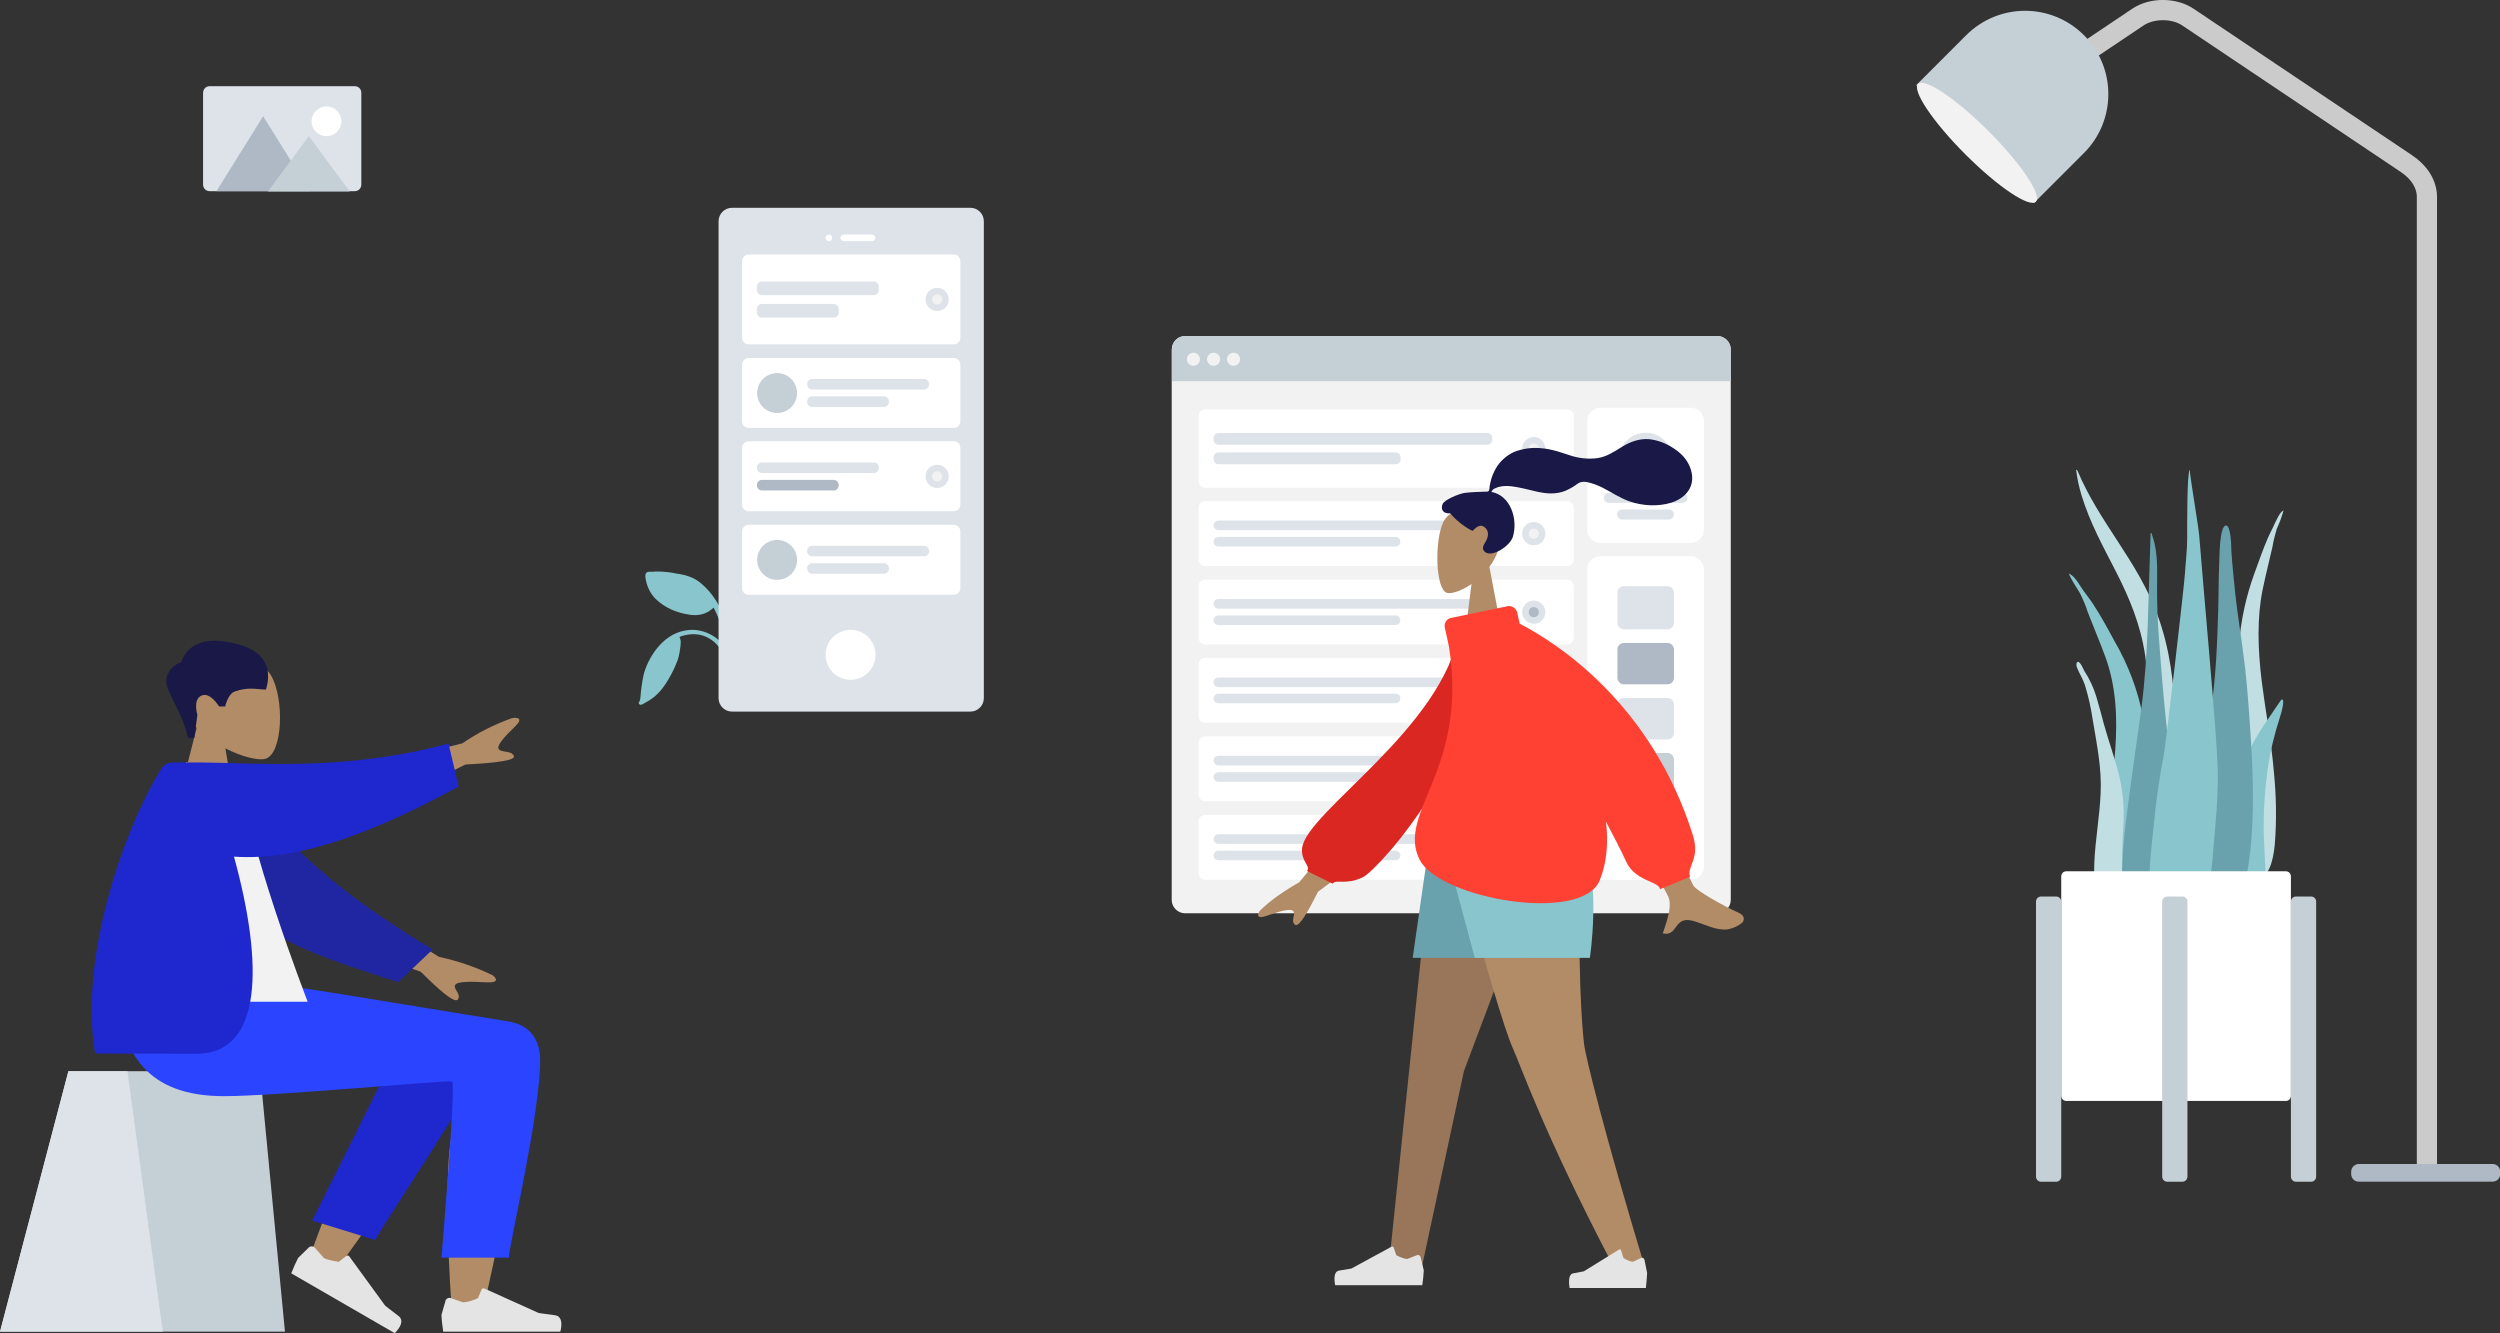 <?xml version="1.0" encoding="utf-8"?>
<!-- Generator: Adobe Illustrator 23.0.3, SVG Export Plug-In . SVG Version: 6.00 Build 0)  -->
<svg xmlns="http://www.w3.org/2000/svg" xmlns:xlink="http://www.w3.org/1999/xlink" x="0px" y="0px"
	 viewBox="0 0 990.5 528.2" style="enable-background:new 0 0 990.5 528.2;" xml:space="preserve">
<rect x="0" y="0" width="990.5" height="528.2" fill="#333333" stroke="none"/>
<style type="text/css">
	.we-are-in-office-2-0{fill:none;stroke:#CBCBCB;stroke-width:8;stroke-miterlimit:10;}
	.we-are-in-office-2-1{fill:#AFB9C5;}
	.we-are-in-office-2-2{fill:#C5CFD6;}
	.we-are-in-office-2-3{fill:#F2F2F2;}
	.we-are-in-office-2-4{fill:#C1DEE2;}
	.we-are-in-office-2-5{fill:#89C5CC;}
	.we-are-in-office-2-6{fill:#69A1AC;}
	.we-are-in-office-2-7{fill:#FFFFFF;}
	.we-are-in-office-2-8{fill:#DDE3E9;}
	.we-are-in-office-2-9{fill:#B28B67;}
	.we-are-in-office-2-10{fill:#191847;}
	.we-are-in-office-2-11{fill:#997659;}
	.we-are-in-office-2-12{fill:#E4E4E4;}
	.we-are-in-office-2-13{fill:#DB2721;}
	.we-are-in-office-2-14{fill:#FF4133;}
	.we-are-in-office-2-15{fill:#1F28CF;}
	.we-are-in-office-2-16{fill:#2B44FF;}
	.we-are-in-office-2-17{fill:#2026A2;}
</style>
<g id="Lamp" transform="translate(716.945 244.471)">
	<path id="Body" class="we-are-in-office-2-0" d="M97.6-215.9l32.5-21.8c5.5-3.7,14.3-3.7,19.8,0l86.5,58c5.3,3.5,8.2,8.3,8.2,13.3v384.2"/>
	<path id="Lamp_Base" class="we-are-in-office-2-1" d="M217.6,216.7h53c1.7,0,3,1.3,3,3v1c0,1.7-1.3,3-3,3h-53c-1.7,0-3-1.3-3-3v-1
		C214.6,218.1,216,216.7,217.6,216.7z"/>
	<g id="Lamp_Top" transform="translate(47.066 0) rotate(45)">
		<path id="Lamp-2" class="we-are-in-office-2-2" d="M-119.4-206.6L-119.4-206.6c18.2,0,33,14.8,33,33v28l0,0h-66l0,0v-28
			C-152.4-191.8-137.7-206.6-119.4-206.6z"/>

			<ellipse id="Lamp-3" transform="matrix(5.070363e-06 1 -1 5.070363e-06 -265.735 -27.292)" class="we-are-in-office-2-3" cx="-119.2" cy="-146.5" rx="6.5" ry="33"/>
	</g>
</g>
<g id="Plant" transform="translate(768.362 440)">
	<g id="Succulents" transform="translate(13 0)">
		<path id="Thi_Succs_" class="we-are-in-office-2-4" d="M41.7-253.6c8.8,21,23.8,35.6,31.8,57.4c4.7,12.9,6.7,27,6.8,41.4c0.1,7.8-0.1,15.7-0.1,23.5
			c0,7.6-0.2,15.2-0.9,22.8c-0.7,7.6-1.4,15.2-1.7,22.8c-0.3,6-0.4,12.9-2.4,18.4c-1.6,4.3-5.7,5-6.8-0.3c-0.5-3-0.6-6.1-0.5-9.2
			c0.1-3.9,0.3-7.7,0.4-11.6c0.5-15.5-0.1-30.9,0.2-46.4c0.3-15.1,2.2-30.2,0.1-45.2c-1.8-12.4-6.3-23.1-11.5-33.3
			c-5-9.8-10.4-19.4-13.8-30.6c-1-3.3-1.7-6.6-2.1-10C41.5-253.8,41.6-253.8,41.7-253.6z"/>
		<path id="Thi_Succs_2" class="we-are-in-office-2-5" d="M39.3-212.2c1.7,1.3,2.7,3.1,3.9,4.9c1.5,2.3,3.2,4.3,4.7,6.6c3.1,4.7,5.8,9.7,8.5,14.7
			c5.4,9.3,9.3,19.5,11.3,30.1c2.1,11.2,2.6,22.8,3.5,34.1c0.9,12,1.8,24.2,2,36.3c0.1,5.4,0.3,11.2-0.3,16.5
			c-0.4,3.3-1.9,6.2-5.3,6.2c-7.2-0.1-10.6-8.1-12.1-14.6c-2.1-9.7-2.5-20-2.2-29.9c0.4-11.9,2.5-23.7,3.4-35.6
			c0.9-12.6,0.4-25-3.9-36.8c-2.2-6-4.7-11.8-7-17.8c-0.8-2.6-1.9-5.1-3.1-7.5c-1.5-2.6-3.3-5-4.4-7.8L39.3-212.2z"/>
		<path id="Thi_Succs_3" class="we-are-in-office-2-4" d="M122.7-237.3l0.7-0.5c-0.7,2.5-1.6,4.9-2.7,7.3c-0.7,2.3-1.3,4.7-1.7,7.1
			c-1.3,5.7-2.7,11.2-3.9,17c-2.3,11.3-1.9,23.6-0.4,36.1c1.5,11.9,3.8,23.7,4.8,35.6c1,9.8,1.2,19.6,0.4,29.4
			c-0.6,6.4-2.5,14-7.8,13.4c-2.5-0.3-3.8-3.3-4.3-6.6c-0.8-5.4-1-11.1-1.3-16.4c-0.7-12-0.9-23.9-1-35.8
			c-0.1-11.2-0.5-22.6,0.2-33.5c0.7-9.8,2.8-19.5,6.2-28.8c1.7-4.6,3.3-9.3,5.2-13.7c0.9-2.1,2-4,2.9-6.1
			C120.9-234.5,121.5-236.2,122.7-237.3z"/>
		<path id="Thi_Succs_4" class="we-are-in-office-2-4" d="M41.5-177.5c1-1.6,3.1,3.7,3.4,4.4c-0.1-0.3-0.3-0.7-0.4-1c2,3.1,3.6,6.5,4.7,10.1
			s2,7.2,3,10.9c1.9,6.8,4.3,13.4,6,20.2c1.6,6.6,2.2,13.4,1.7,20.1c-0.5,7.2-0.6,14.4-0.2,21.6c0.2,3.4,1.3,6.6,2.1,9.9
			c0.8,3.3,1.4,6.6,2.3,9.9c0.2-0.4,0.2,1,0.2,1.1c0,0.8-0.1,1.5-0.4,2.3c-0.5,2-1.9,3.5-3.8,4.2c-3.5,1-6.7-2.2-7.8-5.5
			c-1.5-4.9-2.6-9.9-3.2-15c-0.7-4.6-0.9-9.2-0.7-13.9c0.4-9.2,2.1-18.2,2.5-27.4c0.5-10-1.5-19.4-3.1-29.1
			c-0.7-4.7-1.7-9.3-3.1-13.8c-0.6-1.7-1.4-3.4-2.3-5.1C41.9-174.7,40.9-176.4,41.5-177.5z"/>
		<path id="Thi_Succs_5" class="we-are-in-office-2-6" d="M69.6-193.1c-0.4,11.4-1.1,22.8-2.6,34.1c-1.6,11.6-3.3,23.1-4.8,34.6
			c-1.5,11.3-3,22.7-2.8,34.1c0.1,8.4-1.2,22.6,8.1,26.8C77-59.3,79-77.2,79.6-83.2c1.2-11.4,0.8-22.9,0.2-34.3
			c-0.6-11.7-1.6-23.4-2.8-35.1c-1.4-13-2.4-26-3.3-39c-0.4-6.4-0.5-12.9-0.4-19.3c0.1-6.1-0.1-12.2-2.3-18l-0.3,0.2"/>
		<path id="Thi_Succs_6" class="we-are-in-office-2-5" d="M118.4-156.8c-1.7,2.5-3.4,4.9-5,7.6c-2.9,4.7-5.5,9.9-6.3,16.6c-1.6,14.1-0.3,29.2,0,43.7
			c0.1,3-0.3,5.8,0.9,8.6c1.1,2.6,3,4.5,4.9,4.5c4,0,3.4-9.9,3.4-14.3c0-7.6-0.8-15.3-0.8-22.9c0-7.5,0.6-14.9,1.6-22.3
			c1-7,2.7-14,4.9-20.7c0.3-0.9,2.4-7.9,0.4-6.7"/>
		<path id="Thi_Succs_7" class="we-are-in-office-2-6" d="M100.6-231.8c-2.7,0-2.6,13.2-2.7,14.9c-0.3,6.1-0.2,12.3-0.4,18.4
			c-0.4,13.4-0.9,26.9-2.9,40.1c-1.1,7.1-2.3,14.2-3.7,21.3c-1.4,7.1-3.2,14.2-4.1,21.3c-0.9,6.9-0.4,13.9-0.3,20.9
			c0,7,0.4,13.9,1.2,20.9c0.2,1.7,0.5,3.4,0.8,5.1c0.1,1.5,0.2,3,0.5,4.5c0.6,2.2,3.4,2.9,5.2,2.5c5-0.9,8.2-7.2,9.9-11.8
			c2.2-5.8,3.3-12.2,4.5-18.4c1.3-7,2.1-14.1,2.4-21.2c0.7-14.4-0.2-28.9-1.2-43.3c-0.6-8-1.2-16-2.3-23.9c-1-7.9-2.3-15.8-3.2-23.8
			c-0.6-5.8-1.2-11.6-1.6-17.4C102.7-222.9,102.6-231.8,100.6-231.8"/>
		<path id="Thi_Succs_8" class="we-are-in-office-2-5" d="M97.3-135.7c-0.4-13.9-6-74.9-7.3-91.7c-0.3-4.2-3.4-21.7-3.8-26.5c-1.1,1.3-1,22.3-1,27.1
			s-0.6,9.4-0.9,14.2c-0.3,4.8-7.5,67.3-8.4,71.9c-1.8,9.2-3.1,18.7-4,28.2c-0.9,9.2-2.4,18.9-1.1,28.2c0.3,2.1,0.8,4.2,1.5,6.2
			c0.8,2.1,1.3,4.1,2,6.3c1,3.6,2.9,6.7,5.7,8.2c5.8,3,9-3.8,10.6-9.8c2.5-9.5,4.2-19.3,4.9-29.1C96.4-113.5,97.6-124.5,97.3-135.7"
			/>
	</g>
	<g id="Planter" transform="translate(0 159)">
		<path id="Vase" class="we-are-in-office-2-7" d="M50.3-253.8h87c1.1,0,2,0.9,2,2v87c0,1.1-0.9,2-2,2h-87c-1.1,0-2-0.9-2-2v-87
			C48.3-252.9,49.2-253.8,50.3-253.8z"/>
		<path id="Leg" class="we-are-in-office-2-2" d="M40.3-243.8h6c1.1,0,2,0.9,2,2v109c0,1.1-0.9,2-2,2h-6c-1.1,0-2-0.9-2-2v-109
			C38.3-242.9,39.2-243.8,40.3-243.8z"/>
		<path id="Leg-2" class="we-are-in-office-2-2" d="M90.3-243.8h6c1.1,0,2,0.9,2,2v109c0,1.1-0.9,2-2,2h-6c-1.1,0-2-0.9-2-2v-109
			C88.3-242.9,89.2-243.8,90.3-243.8z"/>
		<path id="Leg-3" class="we-are-in-office-2-2" d="M141.3-243.8h6c1.1,0,2,0.9,2,2v109c0,1.1-0.9,2-2,2h-6c-1.1,0-2-0.9-2-2v-109
			C139.3-242.9,140.2-243.8,141.3-243.8z"/>
	</g>
</g>
<g id="Mobile3-2" transform="translate(229.199 95.331)">
	<g id="Group" transform="translate(0 218)">
		<path id="Fill_16-2" class="we-are-in-office-2-5" d="M31.8-86.9c-0.9,0-1.7,0-2.6,0.1c-0.7,0-1.7-0.1-2.2,0.3c-0.6,0.4-0.5,1.3-0.5,1.9
			c0.5,3.3,1.7,6.2,4.1,8.6c3.8,3.6,8.2,5.4,13.3,6.2c3.6,0.6,7-0.2,9.6-2.8c2,3.7,3.4,7.6,4.2,11.7c0.4,2,0.5,4,0.4,6
			c0,1.3-0.1,2.6-0.3,3.9c-0.1,0.6-0.3,1.4-0.1,1.9c0.2,0.4,0.7,0.6,1.2,0.4c0.1-0.1,0.3-0.2,0.3-0.3c0.3-0.4,0.3-1.3,0.3-1.8
			c0.1-0.9,0.2-1.7,0.3-2.6c0.1-1.4,0.2-2.8,0.2-4.3c-0.1-3.2-0.7-6.4-1.7-9.4c-1.9-5.8-4.9-11-9.6-15c-2.9-2.5-6.2-3.5-10-4
			C36.6-86.6,34.2-86.8,31.8-86.9"/>
		<path id="Fill_18" class="we-are-in-office-2-5" d="M45.3-63.8c-9.5,0-15.8,7.6-18.8,15.5c-1.1,3-1.4,6.3-1.8,9.4c-0.1,1-0.1,2.5-0.5,3.4
			c-0.1,0.3-0.5,0.4-0.3,0.9c0.1,0.3,0.3,0.4,0.6,0.5c0.6,0.1,1.4-0.5,1.9-0.8c4.2-2.1,7-5.4,9.3-9.4c1.5-2.5,2.7-5.1,3.7-7.8
			c0.5-1.7,0.8-3.4,1-5.2c0.1-0.7,0.1-1.4,0.1-2.1c-0.1-0.6-0.3-1.1-0.5-1.6c3.2-1.2,6.7-1.5,9.9-0.3c2.9,1.1,5.4,3.3,6.8,6.1
			c0.4,0.7,0.6,1.5,0.8,2.3c0.1,0.6,0.2,1.1,0.4,1.6c0.6,1.1,1.8,0.4,1.7-0.7c-0.4-3-1.9-5.7-4.1-7.8C52.7-62.2,49.1-63.7,45.3-63.8
			"/>
	</g>
	<path id="Container-2" class="we-are-in-office-2-8" d="M60.8-13h94.5c2.9,0,5.3,2.4,5.3,5.3v189c0,2.9-2.4,5.3-5.3,5.3H60.8c-2.9,0-5.3-2.4-5.3-5.3
		v-189C55.5-10.6,57.9-13,60.8-13z"/>
	<circle id="Touch-2" class="we-are-in-office-2-7" cx="107.8" cy="164.1" r="9.9"/>
	<g id="Camera-2" transform="translate(112 16)">
		<circle id="Lens-2" class="we-are-in-office-2-7" cx="-12.8" cy="-17.1" r="1.3"/>
		<path id="Sensor-2" class="we-are-in-office-2-7" d="M-6.9-18.4H4.3c0.7,0,1.3,0.6,1.3,1.3l0,0c0,0.7-0.6,1.3-1.3,1.3H-6.9c-0.7,0-1.3-0.6-1.3-1.3
			l0,0C-8.2-17.8-7.6-18.4-6.9-18.4z"/>
	</g>
	<g id="Rows-2" transform="translate(62 28)">
		<g id="Row-5">
			<path id="Container-3" class="we-are-in-office-2-7" d="M5.4-22.5h81.3c1.5,0,2.6,1.2,2.6,2.6v30.4c0,1.5-1.2,2.6-2.6,2.6H5.4
				c-1.5,0-2.6-1.2-2.6-2.6v-30.4C2.8-21.3,4-22.5,5.4-22.5z"/>
			<g id="Text_Stuff" transform="translate(9 16.2)">
				<path id="Label" class="we-are-in-office-2-8" d="M1.7-28H46c1.1,0,2,0.9,2,2v1.4c0,1.1-0.9,2-2,2H1.7c-1.1,0-2-0.9-2-2V-26
					C-0.3-27.1,0.6-28,1.7-28z"/>
				<path id="Label-2" class="we-are-in-office-2-8" d="M1.7-19.1h28.4c1.1,0,2,0.9,2,2v1.4c0,1.1-0.9,2-2,2H1.7c-1.1,0-2-0.9-2-2v-1.4
					C-0.3-18.2,0.6-19.1,1.7-19.1z"/>
			</g>
			<g id="Check" transform="translate(110 20)">
				<circle id="Background-5" class="we-are-in-office-2-8" cx="-29.9" cy="-24.7" r="4.6"/>
				<circle id="Indicator" class="we-are-in-office-2-3" cx="-29.9" cy="-24.7" r="2"/>
			</g>
		</g>
		<g id="Row-6" transform="translate(0 62)">
			<path id="Background-6" class="we-are-in-office-2-7" d="M5.4-43.5h81.3c1.5,0,2.6,1.2,2.6,2.6v22.5c0,1.5-1.2,2.6-2.6,2.6H5.4
				c-1.5,0-2.6-1.2-2.6-2.6v-22.5C2.8-42.3,4-43.5,5.4-43.5z"/>
			<g id="Text-5" transform="translate(39 12.6)">
				<path id="Name-9" class="we-are-in-office-2-8" d="M-8.4-47.8h44.3c1.1,0,2,0.9,2,2v0.2c0,1.1-0.9,2-2,2H-8.4c-1.1,0-2-0.9-2-2v-0.2
					C-10.4-46.9-9.5-47.8-8.4-47.8z"/>
				<path id="Name-10" class="we-are-in-office-2-8" d="M-8.4-40.9H20c1.1,0,2,0.9,2,2v0.2c0,1.1-0.9,2-2,2H-8.4c-1.1,0-2-0.9-2-2v-0.2
					C-10.4-40-9.5-40.9-8.4-40.9z"/>
			</g>
			<circle id="Avatar-5" class="we-are-in-office-2-2" cx="16.7" cy="-29.6" r="7.9"/>
		</g>
		<g id="Row-7" transform="translate(0 112)">
			<path id="Container-4" class="we-are-in-office-2-7" d="M5.4-60.5h81.3c1.5,0,2.6,1.2,2.6,2.6v22.5c0,1.5-1.2,2.6-2.6,2.6H5.4
				c-1.5,0-2.6-1.2-2.6-2.6v-22.5C2.8-59.3,4-60.5,5.4-60.5z"/>
			<g id="Text_Stuff-2" transform="translate(9 12.6)">
				<path id="Label-3" class="we-are-in-office-2-8" d="M1.7-64.7H46c1.1,0,2,0.9,2,2v0.2c0,1.1-0.9,2-2,2H1.7c-1.1,0-2-0.9-2-2v-0.2
					C-0.3-63.9,0.6-64.7,1.7-64.7z"/>
				<path id="Label-4" class="we-are-in-office-2-1" d="M1.7-57.8h28.4c1.1,0,2,0.9,2,2v0.2c0,1.1-0.9,2-2,2H1.7c-1.1,0-2-0.9-2-2v-0.2
					C-0.3-56.9,0.6-57.8,1.7-57.8z"/>
			</g>
			<g id="Check-2" transform="translate(110 14)">
				<circle id="Background-7" class="we-are-in-office-2-8" cx="-29.9" cy="-60.6" r="4.6"/>
				<circle id="Indicator-2" class="we-are-in-office-2-3" cx="-29.9" cy="-60.6" r="2"/>
			</g>
		</g>
		<g id="Row-8" transform="translate(0 162)">
			<path id="Background-8" class="we-are-in-office-2-7" d="M5.4-77.4h81.3c1.5,0,2.6,1.2,2.6,2.6v22.5c0,1.5-1.2,2.6-2.6,2.6H5.4
				c-1.5,0-2.6-1.2-2.6-2.6v-22.5C2.8-76.2,4-77.4,5.4-77.4z"/>
			<g id="Text-6" transform="translate(39 12.6)">
				<path id="Name-11" class="we-are-in-office-2-8" d="M-8.4-81.7h44.3c1.1,0,2,0.9,2,2v0.2c0,1.1-0.9,2-2,2H-8.4c-1.1,0-2-0.9-2-2v-0.2
					C-10.4-80.8-9.5-81.7-8.4-81.7z"/>
				<path id="Name-12" class="we-are-in-office-2-8" d="M-8.4-74.8H20c1.1,0,2,0.9,2,2v0.2c0,1.1-0.9,2-2,2H-8.4c-1.1,0-2-0.9-2-2v-0.2
					C-10.4-73.9-9.5-74.8-8.4-74.8z"/>
			</g>
			<circle id="Avatar-6" class="we-are-in-office-2-2" cx="16.7" cy="-63.5" r="7.9"/>
		</g>
	</g>
</g>
<g id="Web" transform="translate(442.929 157.042)">
	<path id="Container-5" class="we-are-in-office-2-3" d="M26.6-23.9h210.9c2.9,0,5.3,2.4,5.3,5.3v218.1c0,2.9-2.4,5.3-5.3,5.3H26.6
		c-2.9,0-5.3-2.4-5.3-5.3V-18.6C21.4-21.6,23.7-23.9,26.6-23.9z"/>
	<path id="Background-9" class="we-are-in-office-2-7" d="M191.2,4.5h35.7c2.9,0,5.3,2.4,5.3,5.3v43c0,2.9-2.4,5.3-5.3,5.3h-35.7
		c-2.9,0-5.3-2.4-5.3-5.3v-43C185.9,6.9,188.3,4.5,191.2,4.5z"/>
	<g id="Profile_Info" transform="translate(259 58)">
		<circle id="Avatar-7" class="we-are-in-office-2-8" cx="-49.9" cy="-33" r="10.6"/>
		<path id="Name-13" class="we-are-in-office-2-8" d="M-64.5-19.8h29.1c1.1,0,2,0.9,2,2l0,0c0,1.1-0.9,2-2,2h-29.1c-1.1,0-2-0.9-2-2l0,0
			C-66.4-18.9-65.6-19.8-64.5-19.8z"/>
		<path id="Name-14" class="we-are-in-office-2-8" d="M-59.2-13.2h18.5c1.1,0,2,0.9,2,2l0,0c0,1.1-0.9,2-2,2h-18.5c-1.1,0-2-0.9-2-2l0,0
			C-61.2-12.3-60.3-13.2-59.2-13.2z"/>
	</g>
	<path id="Header" class="we-are-in-office-2-2" d="M26.6-23.9h210.9c2.9,0,5.3,2.4,5.3,5.3v12.6l0,0H21.4l0,0v-12.6C21.4-21.6,23.7-23.9,26.6-23.9z"
		/>
	<g id="Buttons" transform="translate(9 10)">
		<circle id="buttons-2" class="we-are-in-office-2-3" cx="20.9" cy="-24.7" r="2.6"/>
		<circle id="buttons-3" class="we-are-in-office-2-3" cx="28.9" cy="-24.7" r="2.6"/>
		<circle id="buttons-4" class="we-are-in-office-2-3" cx="36.8" cy="-24.7" r="2.6"/>
	</g>
	<g id="Components" transform="translate(249 132)">
		<path id="Background-10" class="we-are-in-office-2-7" d="M-57.8-68.7h35.7c2.9,0,5.3,2.4,5.3,5.3V54.3c0,2.9-2.4,5.3-5.3,5.3h-35.7
			c-2.9,0-5.3-2.4-5.3-5.3V-63.4C-63.1-66.3-60.7-68.7-57.8-68.7z"/>
		<g id="Rows-3" transform="translate(18 18)">
			<path id="Data" class="we-are-in-office-2-8" d="M-66.5-74.8h17.2c1.5,0,2.6,1.2,2.6,2.6v11.9c0,1.5-1.2,2.6-2.6,2.6h-17.2c-1.5,0-2.6-1.2-2.6-2.6
				v-11.9C-69.2-73.6-68-74.8-66.5-74.8z"/>
			<path id="Data-2" class="we-are-in-office-2-1" d="M-66.5-52.3h17.2c1.5,0,2.6,1.2,2.6,2.6v11.2c0,1.5-1.2,2.6-2.6,2.6h-17.2
				c-1.5,0-2.6-1.2-2.6-2.6v-11.2C-69.2-51.1-68-52.3-66.5-52.3z"/>
			<path id="Data-3" class="we-are-in-office-2-8" d="M-66.5-30.5h17.2c1.5,0,2.6,1.2,2.6,2.6v11.2c0,1.5-1.2,2.6-2.6,2.6h-17.2
				c-1.5,0-2.6-1.2-2.6-2.6v-11.2C-69.2-29.3-68-30.5-66.5-30.5z"/>
			<path id="Data-4" class="we-are-in-office-2-8" d="M-66.5,13.1h17.2c1.5,0,2.6,1.2,2.6,2.6V27c0,1.5-1.2,2.6-2.6,2.6h-17.2c-1.5,0-2.6-1.2-2.6-2.6
				V15.8C-69.2,14.3-68,13.1-66.5,13.1z"/>
			<path id="Data-5" class="we-are-in-office-2-2" d="M-66.5-8.7h17.2c1.5,0,2.6,1.2,2.6,2.6V5.2c0,1.5-1.2,2.6-2.6,2.6h-17.2c-1.5,0-2.6-1.2-2.6-2.6
				V-6C-69.2-7.5-68-8.7-66.5-8.7z"/>
		</g>
	</g>
	<g id="Rows-4" transform="translate(16 44)">
		<g id="Row-9">
			<path id="Container-6" class="we-are-in-office-2-7" d="M18.6-38.8H162c1.5,0,2.6,1.2,2.6,2.6v25.8c0,1.5-1.2,2.6-2.6,2.6H18.6
				c-1.5,0-2.6-1.2-2.6-2.6v-25.8C15.9-37.7,17.1-38.8,18.6-38.8z"/>
			<g id="Text_Stuff-3" transform="translate(9 14.1)">
				<path id="Label-5" class="we-are-in-office-2-8" d="M14.9-43.6h106.4c1.1,0,2,0.9,2,2v0.7c0,1.1-0.9,2-2,2H14.9c-1.1,0-2-0.9-2-2v-0.7
					C12.9-42.7,13.8-43.6,14.9-43.6z"/>
				<path id="Label-6" class="we-are-in-office-2-8" d="M14.9-35.9H85c1.1,0,2,0.9,2,2v0.7c0,1.1-0.9,2-2,2H14.9c-1.1,0-2-0.9-2-2v-0.7
					C12.9-35,13.8-35.9,14.9-35.9z"/>
			</g>
			<g id="Check-3" transform="translate(193.954 16.5)">
				<circle id="Background-11" class="we-are-in-office-2-8" cx="-45.2" cy="-39.8" r="4.6"/>
				<circle id="Indicator-3" class="we-are-in-office-2-3" cx="-45.2" cy="-39.8" r="2"/>
			</g>
		</g>
		<g id="Row-10" transform="translate(0 55)">
			<path id="Container-7" class="we-are-in-office-2-7" d="M18.6-57.5H162c1.5,0,2.6,1.2,2.6,2.6v20.5c0,1.5-1.2,2.6-2.6,2.6H18.6
				c-1.5,0-2.6-1.2-2.6-2.6v-20.5C15.9-56.3,17.1-57.5,18.6-57.5z"/>
			<g id="Text_Stuff-4" transform="translate(9 11.7)">
				<path id="Label-7" class="we-are-in-office-2-8" d="M14.8-61.5h106.5c1.1,0,1.9,0.9,1.9,1.9l0,0c0,1.1-0.9,1.9-1.9,1.9H14.8
					c-1.1,0-1.9-0.9-1.9-1.9l0,0C12.9-60.6,13.7-61.5,14.8-61.5z"/>
				<path id="Label-8" class="we-are-in-office-2-8" d="M14.8-55H85c1.1,0,1.9,0.9,1.9,1.9l0,0c0,1.1-0.9,1.9-1.9,1.9H14.8c-1.1,0-1.9-0.9-1.9-1.9
					l0,0C12.9-54.1,13.7-55,14.8-55z"/>
			</g>
			<g id="Check-4" transform="translate(193.954 12.5)">
				<circle id="Background-12" class="we-are-in-office-2-8" cx="-45.2" cy="-57.1" r="4.6"/>
				<circle id="Indicator-4" class="we-are-in-office-2-3" cx="-45.2" cy="-57.1" r="2"/>
			</g>
		</g>
		<g id="Row-11" transform="translate(0 102)">
			<path id="Container-8" class="we-are-in-office-2-7" d="M18.6-73.4H162c1.5,0,2.6,1.2,2.6,2.6v20.5c0,1.5-1.2,2.6-2.6,2.6H18.6
				c-1.5,0-2.6-1.2-2.6-2.6v-20.5C15.9-72.2,17.1-73.4,18.6-73.4z"/>
			<g id="Text_Stuff-5" transform="translate(9 11.7)">
				<path id="Label-9" class="we-are-in-office-2-8" d="M14.8-77.4h106.5c1.1,0,1.9,0.9,1.9,1.9l0,0c0,1.1-0.9,1.9-1.9,1.9H14.8
					c-1.1,0-1.9-0.9-1.9-1.9l0,0C12.9-76.5,13.7-77.4,14.8-77.4z"/>
				<path id="Label-10" class="we-are-in-office-2-8" d="M14.8-70.9H85c1.1,0,1.9,0.9,1.9,1.9l0,0c0,1.1-0.9,1.9-1.9,1.9H14.8c-1.1,0-1.9-0.9-1.9-1.9
					l0,0C12.9-70.1,13.7-70.9,14.8-70.9z"/>
			</g>
			<g id="Check-5" transform="translate(193.954 12.5)">
				<circle id="Background-13" class="we-are-in-office-2-8" cx="-45.2" cy="-73" r="4.6"/>
				<circle id="Indicator-5" class="we-are-in-office-2-1" cx="-45.2" cy="-73" r="2"/>
			</g>
		</g>
		<g id="Row-12" transform="translate(0 243)">
			<path id="Container-9" class="we-are-in-office-2-7" d="M18.6-121.2H162c1.5,0,2.6,1.2,2.6,2.6v20.5c0,1.5-1.2,2.6-2.6,2.6H18.6
				c-1.5,0-2.6-1.2-2.6-2.6v-20.5C15.9-120,17.1-121.2,18.6-121.2z"/>
			<g id="Text_Stuff-6" transform="translate(9 11.7)">
				<path id="Label-11" class="we-are-in-office-2-8" d="M14.8-125.2h106.5c1.1,0,1.9,0.9,1.9,1.9l0,0c0,1.1-0.9,1.9-1.9,1.9H14.8
					c-1.1,0-1.9-0.9-1.9-1.9l0,0C12.9-124.3,13.7-125.2,14.8-125.2z"/>
				<path id="Label-12" class="we-are-in-office-2-8" d="M14.8-118.7H85c1.1,0,1.9,0.9,1.9,1.9l0,0c0,1.1-0.9,1.9-1.9,1.9H14.8
					c-1.1,0-1.9-0.9-1.9-1.9l0,0C12.9-117.9,13.7-118.7,14.8-118.7z"/>
			</g>
			<g id="Check-6" transform="translate(193.954 12.5)">
				<circle id="Background-14" class="we-are-in-office-2-8" cx="-45.2" cy="-120.8" r="4.6"/>
				<circle id="Indicator-6" class="we-are-in-office-2-3" cx="-45.2" cy="-120.8" r="2"/>
			</g>
		</g>
		<g id="Row-13" transform="translate(0 196)">
			<path id="Container-10" class="we-are-in-office-2-7" d="M18.6-105.3H162c1.5,0,2.6,1.2,2.6,2.6v20.5c0,1.5-1.2,2.6-2.6,2.6H18.6
				c-1.5,0-2.6-1.2-2.6-2.6v-20.5C15.9-104.1,17.1-105.3,18.6-105.3z"/>
			<g id="Text_Stuff-7" transform="translate(9 11.7)">
				<path id="Label-13" class="we-are-in-office-2-8" d="M14.8-109.3h106.5c1.1,0,1.9,0.9,1.9,1.9l0,0c0,1.1-0.9,1.9-1.9,1.9H14.8
					c-1.1,0-1.9-0.9-1.9-1.9l0,0C12.9-108.4,13.7-109.3,14.8-109.3z"/>
				<path id="Label-14" class="we-are-in-office-2-8" d="M14.8-102.8H85c1.1,0,1.9,0.9,1.9,1.9l0,0c0,1.1-0.9,1.9-1.9,1.9H14.8
					c-1.1,0-1.9-0.9-1.9-1.9l0,0C12.9-101.9,13.7-102.8,14.8-102.8z"/>
			</g>
			<g id="Check-7" transform="translate(193.954 12.5)">
				<circle id="Background-15" class="we-are-in-office-2-8" cx="-45.2" cy="-104.9" r="4.6"/>
				<circle id="Indicator-7" class="we-are-in-office-2-3" cx="-45.2" cy="-104.9" r="2"/>
			</g>
		</g>
		<g id="Row-14" transform="translate(0 149)">
			<path id="Container-11" class="we-are-in-office-2-7" d="M18.6-89.4H162c1.5,0,2.6,1.2,2.6,2.6v20.5c0,1.5-1.2,2.6-2.6,2.6H18.6
				c-1.5,0-2.6-1.2-2.6-2.6v-20.5C15.9-88.2,17.1-89.4,18.6-89.4z"/>
			<g id="Text_Stuff-8" transform="translate(9 11.7)">
				<path id="Label-15" class="we-are-in-office-2-8" d="M14.8-93.3h106.5c1.1,0,1.9,0.9,1.9,1.9l0,0c0,1.1-0.9,1.9-1.9,1.9H14.8
					c-1.1,0-1.9-0.9-1.9-1.9l0,0C12.9-92.5,13.7-93.3,14.8-93.3z"/>
				<path id="Label-16" class="we-are-in-office-2-8" d="M14.8-86.9H85c1.1,0,1.9,0.9,1.9,1.9l0,0c0,1.1-0.9,1.9-1.9,1.9H14.8c-1.1,0-1.9-0.9-1.9-1.9
					l0,0C12.9-86,13.7-86.9,14.8-86.9z"/>
			</g>
			<g id="Check-8" transform="translate(193.954 12.5)">
				<circle id="Background-16" class="we-are-in-office-2-8" cx="-45.2" cy="-89" r="4.6"/>
				<circle id="Indicator-8" class="we-are-in-office-2-3" cx="-45.2" cy="-89" r="2"/>
			</g>
		</g>
	</g>
</g>
<g id="Image" transform="translate(104.256 7.349)">
	<path id="Fill_35_1_" class="we-are-in-office-2-2" d="M7.9,61.2C7.9,61.2,7.9,61.2,7.9,61.2C7.9,61.2,7.9,61.2,7.9,61.2"/>
	<path id="Fill_37_1_" class="we-are-in-office-2-2" d="M7.9,61.2C7.9,61.2,7.9,61.2,7.9,61.2C7.9,61.2,7.9,61.2,7.9,61.2"/>
	<path id="Fill_39_1_" class="we-are-in-office-2-2" d="M7.9,61.1C7.9,61.1,7.9,61.1,7.9,61.1C7.9,61.1,7.9,61.1,7.9,61.1C7.8,61.5,7.9,61.2,7.9,61.1
		"/>
	<path id="Fill_41_1_" class="we-are-in-office-2-2" d="M7.9,61.2L7.9,61.2C7.9,61.3,7.9,61.2,7.9,61.2"/>
	<path id="Fill_43_1_" class="we-are-in-office-2-2" d="M7.9,61.2L7.9,61.2L7.9,61.2z"/>
	<path id="Fill_45_1_" class="we-are-in-office-2-2" d="M7.9,61.2L7.9,61.2L7.9,61.2"/>
	<path id="Fill_47_1_" class="we-are-in-office-2-2" d="M7.9,61.2C7.9,61.2,7.9,61.1,7.9,61.2"/>
	<path id="Fill_49_1_" class="we-are-in-office-2-2" d="M7.9,61.2L7.9,61.2L7.9,61.2"/>
	<path id="Photo_Background_1_" class="we-are-in-office-2-8" d="M-21.2,26.8h57.5c1.5,0,2.6,1.2,2.6,2.6v36.4c0,1.5-1.2,2.6-2.6,2.6h-57.5
		c-1.5,0-2.6-1.2-2.6-2.6V29.5C-23.8,28-22.7,26.8-21.2,26.8z"/>
	<g id="icons8-night_landscape_1_" transform="translate(8 18)">
		<path id="Mountains_1_" class="we-are-in-office-2-1" d="M-8,20.7l-18.5,29.7h37L-8,20.7z"/>
		<path id="Mountains-2_1_" class="we-are-in-office-2-2" d="M10.1,28.6L-6.1,50.5h32.4L10.1,28.6z"/>
	</g>
	<circle id="Sun_1_" class="we-are-in-office-2-7" cx="25.1" cy="40.7" r="5.9"/>
</g>
<g>
	<path id="Head-6_1_" class="we-are-in-office-2-9" d="M595.2,251.4l-5.1-26.8c2.8-3.8,4.7-8.4,4.4-13.6c-0.9-14.9-19.2-11.6-22.7-4.1
		s-3.1,26.6,1.5,28c1.8,0.5,5.7-0.8,9.7-3.5l-2.5,20H595.2z"/>
	<path id="hair-2_1_" class="we-are-in-office-2-10" d="M580.2,195.3c1.9-0.3,7.2-0.5,8.1-0.5c0.6,0,1.3,0.1,1.6-0.4c0.3-0.5,0.2-1.2,0.3-1.8
		c0.1-0.6,0.3-1.2,0.4-1.9c0.4-1.7,1.1-3.4,2-5c1.6-2.9,4.2-5.2,7.2-6.6c3.5-1.4,7.3-1.9,11-1.5c3.9,0.3,7.5,1.6,11.2,2.8
		c3.5,1.2,7.3,1.6,11,1.1c3.7-0.6,6.6-2.6,9.7-4.5c3.2-2,6.9-3.3,10.7-3c3.5,0.4,6.9,1.7,9.8,3.7c2.8,1.8,5,4.1,6.3,7.2
		c1.4,3.4,1.4,7-0.9,10c-3.3,4.3-9.4,5.4-14.5,5.3c-2.9-0.1-5.8-0.6-8.6-1.6c-3.7-1.3-6.9-3.5-10.4-5.3c-1.6-0.8-3.3-1.5-5.1-2
		c-1.7-0.5-3.4-0.7-4.9,0.3c-1.5,1.2-3.2,2.1-5,2.9c-1.8,0.7-3.7,1-5.6,1c-3.7,0-7.4-1.2-11-2c-3-0.6-6.1-1.3-9.1-0.7
		c-1.3,0.3-3.1,0.8-3.5,2.1c7.6,1.4,10.6,10.8,8.5,17.8c-1.2,3.7-8.1,8.1-10.9,6.1c-1.7-1.2-0.7-2.9,0-4c1.3-2.1,1.7-4.7-0.7-6.2
		c-2.1-1.2-4.2,1.7-4.3,1.7c-0.6,0-5.5-2.8-8.9-6.9c-3.3,0.2-3.8-2-3-3.8C572.5,198,577.5,195.8,580.2,195.3z"/>
</g>
<g id="Bottom-2" transform="translate(415 212)">
	<path id="Leg_2_" class="we-are-in-office-2-11" d="M199.4,120.9L165,212.4l-16.7,77.8h-13.1l17.6-169.4H199.4z"/>
	<path id="Leg-2_2_" class="we-are-in-office-2-9" d="M211.7,120.9c-2.3,50.3,0.4,76.2,0.9,80.7c0.5,4.6,7.7,34.2,24.6,90.2l-13.9-3.9
		c-26.8-51.3-35.9-78-39-84.8c-3.1-6.7-11.2-34.2-24.5-82.2H211.7z"/>
	<path id="shoe-3_2_" class="we-are-in-office-2-12" d="M142.6,286.8c-1.7,0-4.4-1.5-4.4-1.5l-1-3c0,0,0,0,0,0c-0.1-0.4-0.5-0.5-0.8-0.4l-16,8.7
		c0,0-1.9,0.3-4.8,0.8c-2.9,0.4-1.6,5.8-1.6,5.8h34.5c0.3-1.9,0.5-3.9,0.6-5.9l-1.2-5c0,0,0-0.1,0-0.1c-0.2-0.8-0.9-1.2-1.5-0.9
		L142.6,286.8z"/>
	<path id="shoe-4_2_" class="we-are-in-office-2-12" d="M232,287.9c-1.5,0-3.8-1.5-3.8-1.5l-0.9-3c0,0,0,0,0,0c-0.1-0.4-0.4-0.5-0.7-0.4l-14.1,8.7
		c0,0-1.7,0.3-4.2,0.8c-2.5,0.4-1.4,5.8-1.4,5.8h30.2c0.2-1.9,0.4-3.9,0.5-5.9l-1-5c0,0,0-0.1,0-0.1c-0.2-0.8-0.8-1.2-1.4-0.9
		L232,287.9z"/>
	<path id="Bottom-3_1_" class="we-are-in-office-2-6" d="M204,120.9l-14.6,46.6h-44.7l6.7-46.6H204z"/>
	<path id="Bottom-4_1_" class="we-are-in-office-2-5" d="M212.2,120.9c7.2,17.6,2.7,46.6,2.7,46.6h-45.6l-12.5-46.6H212.2z"/>
</g>
<g>
	<path id="Skin-3_1_" class="we-are-in-office-2-9" d="M690.1,365.7c0.9-0.7,1.6-2.8-1.1-4c-6.7-3-16.4-8.6-17.9-10.6c-3.1-4.2-23.5-61.3-23.5-61.3
		l-18.2,2.6c0,0,29.5,59.4,31.2,62.1c2.5,4.1-0.6,11.4-1.8,15.3c2.9,0.7,4-0.9,5.2-2.5c1.3-1.8,2.7-3.5,6.6-2.5c5,1.4,9.4,4,14,3.4
		C686.6,367.8,688.5,367,690.1,365.7z M522.2,353.3l22.6-16.8l-9.6-11.4l-20.5,24.5c-6.5,3.7-11.7,7.4-15.6,11.3
		c-0.8,1.2-1.6,3.5,2.9,1.9s9.3-3.1,10.4-1.8c1.1,1.3-1.2,3.8,0.7,5.4c0.1,0.1,0.3,0.2,0.5,0.1C515.1,366.4,517.9,361.9,522.2,353.3
		z"/>
	<path id="Clothes_Back" class="we-are-in-office-2-13" d="M585.5,249.8l-7.3-0.1c-6.1,38.6-60.7,72-62.3,86.3c-0.6,5.3,3.7,7.3,1.9,9.1l10.2,5
		c1.3-1.9,5.2,0.7,11.9-2.5C546.6,344.4,591.7,293.6,585.5,249.8z"/>
	<path id="Clothes_Front" class="we-are-in-office-2-14" d="M669.6,347.4c-1.4-4.1,4-7,1.2-16.2c-16.3-52.3-53.8-76.4-68.7-84.1l-1-4.5
		c-0.5-1.7-2.2-2.8-3.9-2.4l-22.2,4.6c-1.7,0.3-2.9,1.9-2.6,3.7c0,0,0,0,0,0l1.7,7.8c7.7,48.9-21.1,65.7-11.6,84.4
		c7.9,15.4,64.3,25.3,71.3,8.1c2.8-6.9,3.5-14.8,2.5-23.2c3.2,6,6,11.4,8,15.8c3.5,7.8,13,7.7,13.4,10.9L669.6,347.4z"/>
</g>
<g>
	<path id="Head-2" class="we-are-in-office-2-9" d="M69.8,320.4l8.1-32c-4.5-4.5-7.6-10-7.1-16.2c1.5-17.8,30.8-13.9,36.4-4.9s5,31.8-2.3,33.4
		c-2.9,0.6-9.2-0.9-15.6-4.2l4,23.9L69.8,320.4z"/>
	<path id="Hair" class="we-are-in-office-2-10" d="M74.5,292.3c-2.5-11.2-9.6-18.8-8.5-23.7c0.7-3,2.9-5.3,5.8-6.2c0,0,2.4-9.9,15.7-8.4
		c13.3,1.5,21.4,7,17.9,19.2c-3.2,0-7.1-1.2-12.5,0.8c-2.6,1-3.7,5.9-3.7,5.9h-2.4c0,0-3.5-5.9-7-4.3s-1.6,7.6-1.6,7.6l-1.2,9.2
		L74.5,292.3z"/>
</g>
<g>
	<path id="Seat_Stuff" class="we-are-in-office-2-2" d="M27.1,424.4h75.9l9.9,103.2H0L27.1,424.4z"/>
	<path id="Seat_Stuff-2" class="we-are-in-office-2-8" d="M27.1,424.4h23.4l14,103.2H0L27.1,424.4z"/>
	<path id="Skin" class="we-are-in-office-2-9" d="M179.1,519.7c-1-10.5-2.8-47-1-63.8c0.8-7.1,1.6-13.9,2.4-19.9c-17.6,26.7-46.3,65.8-46.3,65.8
		l-11.3-4.4c0,0,13.3-37.2,21.9-52.5c9.7-17.5,18.9-32.5,22.7-37.7c6-8.3,16.6-5.4,22.1-0.4c8.1-4.1,21.7,1.2,21.7,7.1
		c0,17.6-19,100.6-20,105.9c-0.5,2.8-3.7,4.5-6.8,4.5C181.9,524.1,179.4,522.8,179.1,519.7z"/>
	<path id="LegLower" class="we-are-in-office-2-15" d="M123.7,483.6l38.8-77.9c9.3-12.7,35.4,2.6,32.2,9.9c-7.2,16.7-43.8,70.7-46,75.7L123.7,483.6z"
		/>
	<path id="shoe" class="we-are-in-office-2-12" d="M124.8,494.4c-0.6-0.7-1.7-0.8-2.4-0.2c0,0,0,0-0.1,0.1l-4.2,4.1c-1,2-1.9,4-2.7,6.1l41,23.7
		c0,0,4.7-4.4,1.5-6.8c-3.2-2.4-5.3-4.1-5.3-4.1l-14.2-19.5c-0.3-0.4-0.8-0.5-1.2-0.2c0,0,0,0,0,0l-2.9,2.3c0,0-4.1-0.4-6-1.5
		L124.8,494.4z"/>
	<path id="shoe-2" class="we-are-in-office-2-12" d="M178.6,514.3c-0.9-0.3-1.8,0.2-2.1,1c0,0,0,0.1,0,0.1l-1.6,5.6c0.1,2.2,0.4,4.4,0.7,6.6H222
		c0,0,1.8-6-2.1-6.5c-3.9-0.5-6.5-0.9-6.5-0.9l-21.5-9.7c-0.4-0.2-0.9,0-1.1,0.4c0,0,0,0,0,0l-1.4,3.4c-1.8,0.9-3.8,1.5-5.9,1.7
		L178.6,514.3z"/>
	<path id="Leg_and_Butt" class="we-are-in-office-2-16" d="M214,419.8c0,22.1-12.4,73.7-12.4,78.5l-26.7,0c0,0,5.9-69,4.2-69.8
		c-1.7-0.7-69.8,5.8-90.3,5.8c-29.5,0-41.7-15.7-42.6-44.9h58.4c11.9,1.1,73.9,11.7,96.9,15.3C211.3,406.3,214,413.7,214,419.8z"/>
</g>
<g>
	<path id="Skin-2" class="we-are-in-office-2-9" d="M166.7,385l-31-10.9l6.9-14.5l31.3,19.5c7.4,1.6,14.5,4,21.3,7.3c1.3,1,3,3.1-2.6,2.8
		s-11.5-0.5-12.3,1.1c-0.8,1.6,2.6,3.5,1.1,5.7c-0.2,0.2-0.4,0.3-0.7,0.3C178.9,396.3,174.2,392.5,166.7,385z M145.9,304l37.3-9.5
		c6.1-4.2,12.7-7.5,19.7-10c1.8-0.3,4.8-0.1,1.1,3.4c-3.7,3.6-7.4,7.4-6.4,8.9c1.1,1.5,4.9,0.4,6,2.7c0.7,1.6-5.6,2.7-19.2,3.4
		l-29,14.4L145.9,304z"/>
	<path id="Coat_Back" class="we-are-in-office-2-17" d="M93.9,307.1c17.1,27,41.8,47.6,77.5,69.1l-13.6,12.9c-40-12.6-61.1-20.2-71.4-45.6
		c-2.6-6.4-4.4-26.8-6-37.5L93.9,307.1z"/>
	<path id="Shirt" class="we-are-in-office-2-3" d="M46.2,396.9h75.7c0,0-25.7-66.4-26.3-91.2c0-0.8-1.9-2.3-2.7-2.1c-8.9,2.1-19.1-1.6-19.1-1.6
		C55.9,326.5,49.7,356.6,46.2,396.9z"/>
	<path id="Coat_Front" class="we-are-in-office-2-15" d="M37.7,417.4c-6.4-36.5,10.4-87,26-112.5c1-1.8,2.8-2.9,4.9-2.8h11.7l0,0
		c3.9,0,8.3,0.2,13.1,0.3c21.5,0.6,51.1,1.2,84.3-7.8l4,17c-30.7,16.7-61.7,29.7-89,27.8c11.8,42.9,11.3,78.1-14.8,78.1L37.7,417.4z
		"/>
</g>
</svg>
